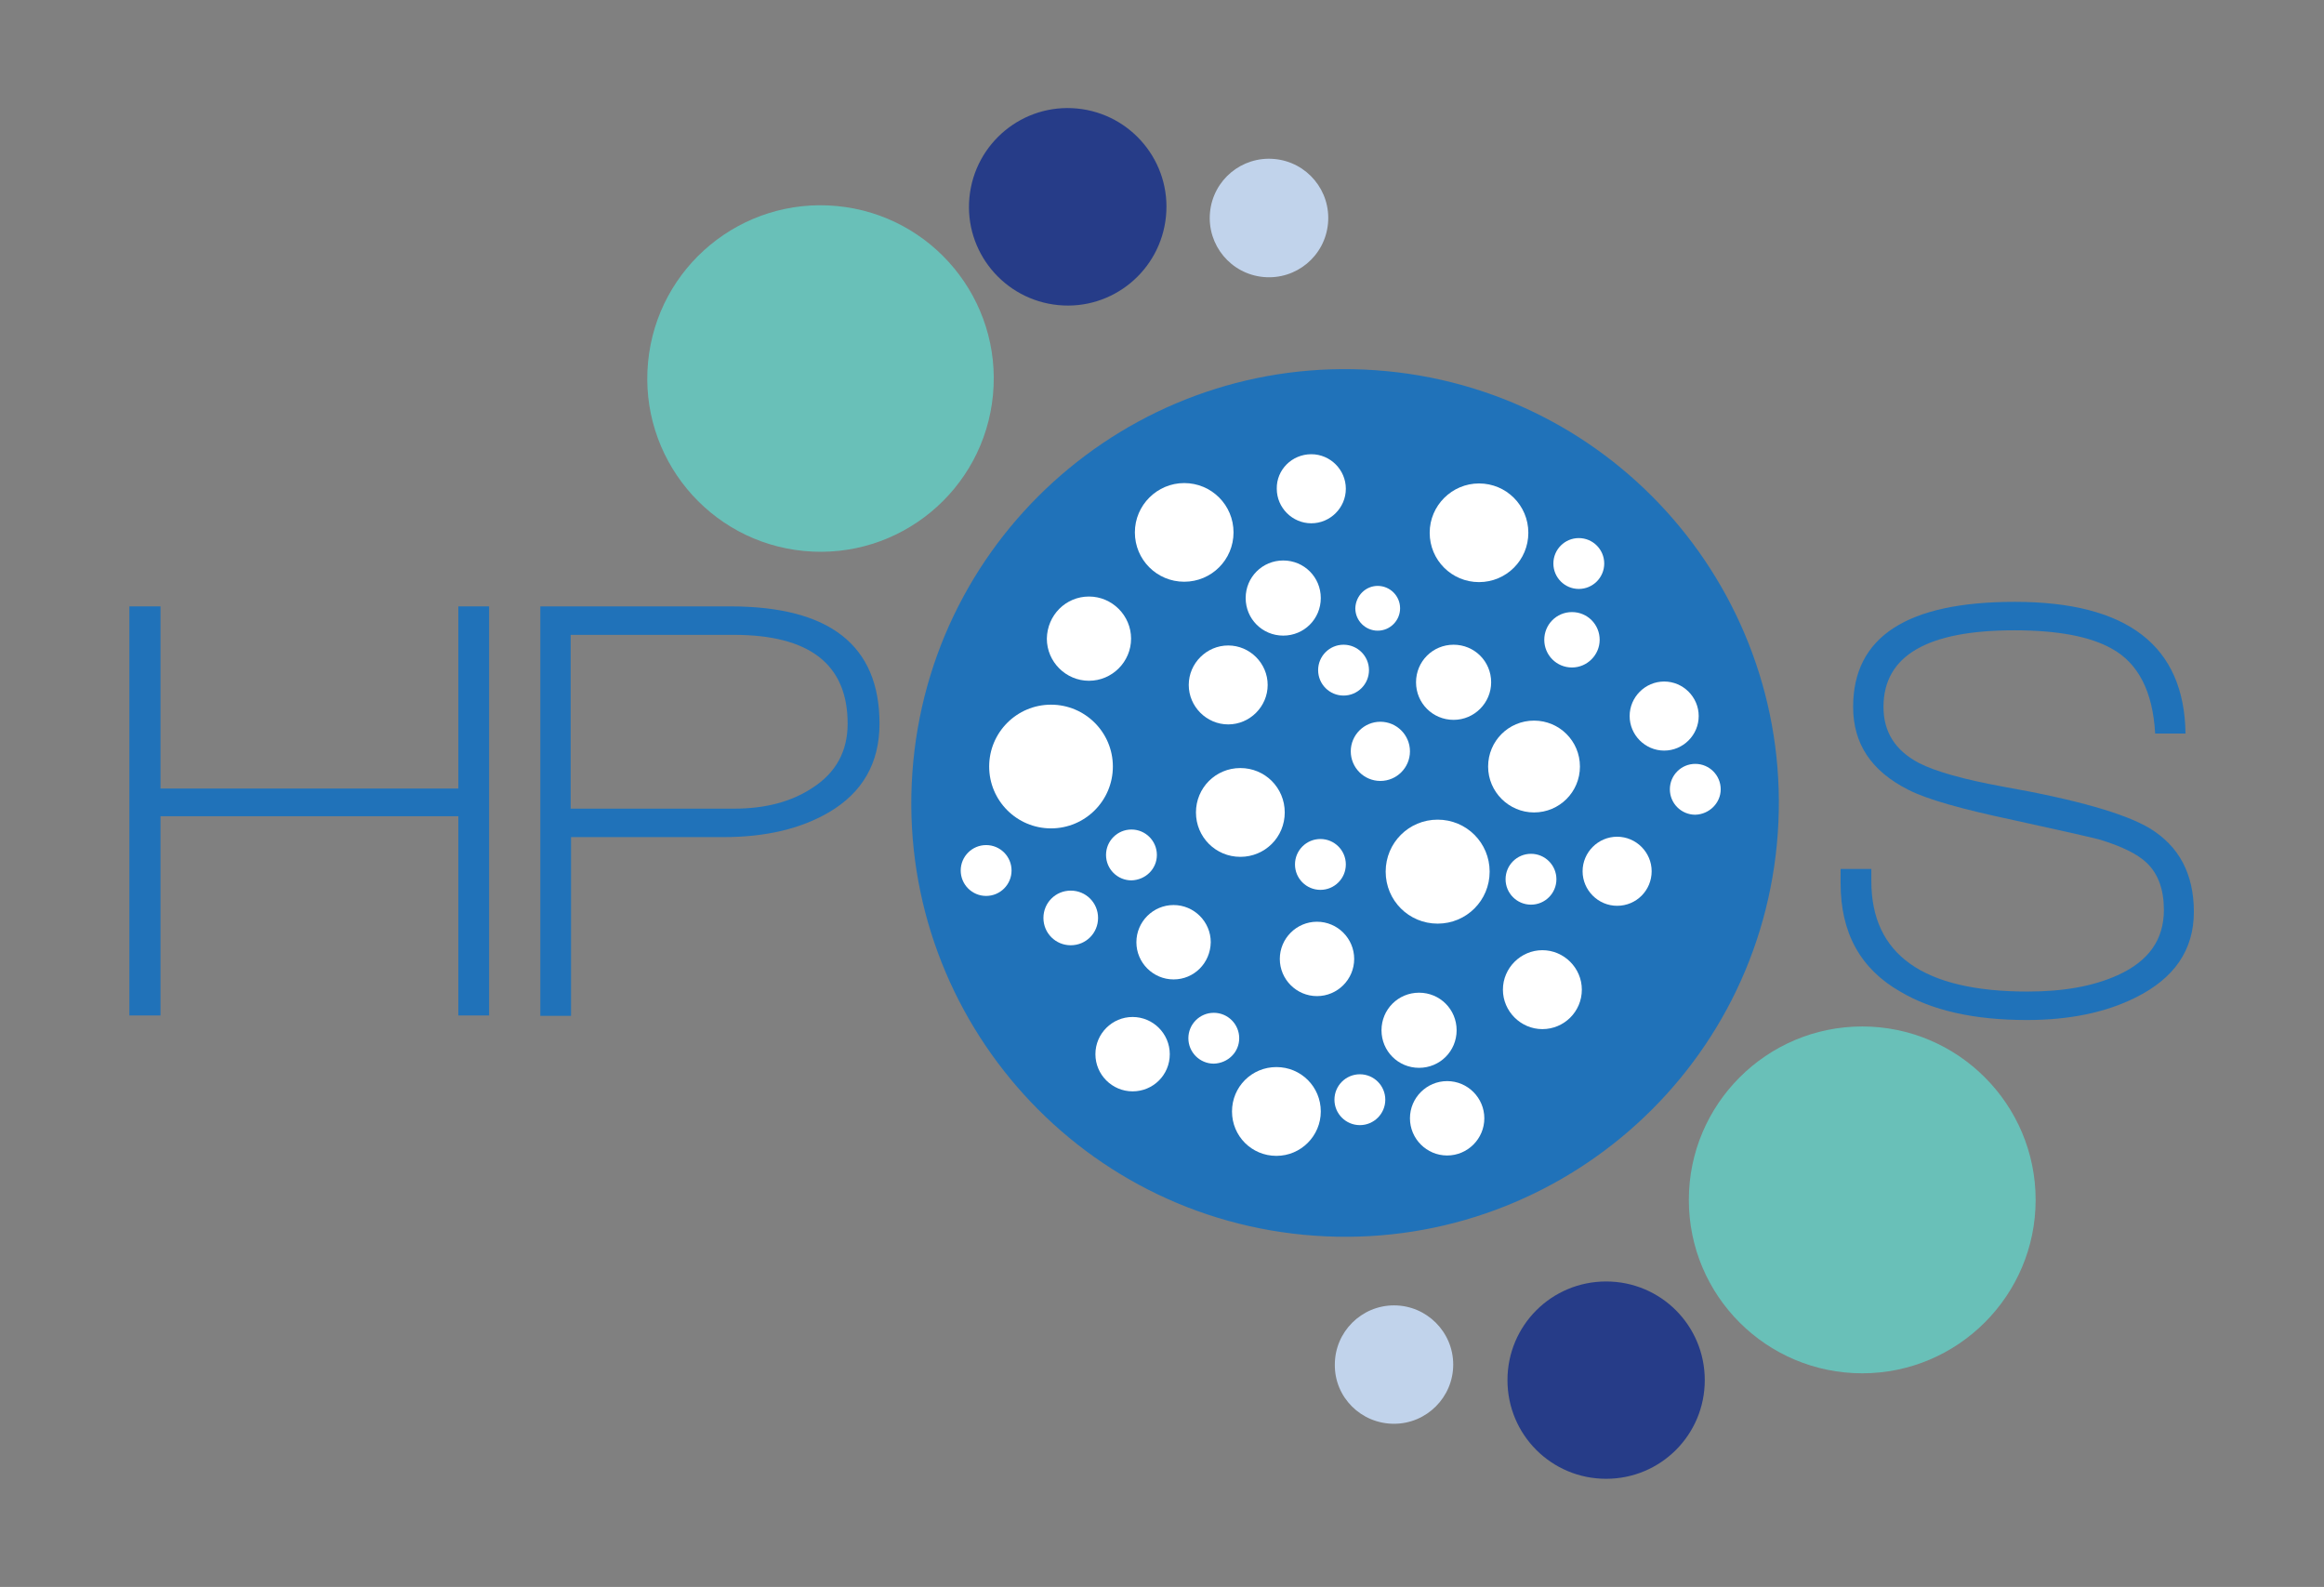 <?xml version="1.0" encoding="utf-8"?>
<!-- Generator: Adobe Illustrator 25.4.1, SVG Export Plug-In . SVG Version: 6.00 Build 0)  -->
<svg version="1.1" id="Layer_1" xmlns="http://www.w3.org/2000/svg" xmlns:xlink="http://www.w3.org/1999/xlink" x="0px" y="0px"
	 viewBox="0 0 612.5 418.2" style="enable-background:new 0 0 612.5 418.2;" xml:space="preserve">
<rect x="0" y="0" width="612.5" height="418.2" fill="#808080" stroke="none"/>
<style type="text/css">
	.st0{fill:#2072B9;}
	.st1{fill:#FFFFFF;}
	.st2{fill:#69C0B8;}
	.st3{fill:#263C88;}
	.st4{fill:#C1D3EB;}
</style>
<g>
	<path class="st0" d="M365.4,97.8c-62.9-6-118.7,40.1-124.7,102.9c-6,62.9,40.1,118.7,102.9,124.7c62.9,6,118.7-40.1,124.7-102.9
		C474.3,159.6,428.3,103.8,365.4,97.8"/>
	<path class="st1" d="M383.9,271.5c0-5.5-4.4-9.9-9.9-9.9s-9.9,4.4-9.9,9.9c0,5.5,4.4,9.9,9.9,9.9S383.9,277,383.9,271.5"/>
	<path class="st1" d="M365.1,289.8c0-3.7-3-6.7-6.7-6.7c-3.7,0-6.7,3-6.7,6.7c0,3.7,3,6.7,6.7,6.7
		C362.1,296.5,365.1,293.5,365.1,289.8"/>
	<path class="st1" d="M410.2,231.7c0-3.7-3-6.7-6.7-6.7c-3.7,0-6.7,3-6.7,6.7c0,3.7,3,6.7,6.7,6.7
		C407.2,238.4,410.2,235.4,410.2,231.7"/>
	<path class="st1" d="M360.8,176.6c0-3.7-3-6.7-6.7-6.7c-3.7,0-6.7,3-6.7,6.7c0,3.7,3,6.7,6.7,6.7
		C357.8,183.3,360.8,180.3,360.8,176.6"/>
	<path class="st1" d="M304.9,225.3c0-3.7-3-6.7-6.7-6.7c-3.7,0-6.7,3-6.7,6.7c0,3.7,3,6.7,6.7,6.7
		C301.9,231.9,304.9,229,304.9,225.3"/>
	<path class="st1" d="M354.7,227.8c0-3.7-3-6.7-6.7-6.7c-3.7,0-6.7,3-6.7,6.7c0,3.7,3,6.7,6.7,6.7
		C351.7,234.5,354.7,231.5,354.7,227.8"/>
	<path class="st1" d="M326.6,273.6c0-3.7-3-6.7-6.7-6.7c-3.7,0-6.7,3-6.7,6.7c0,3.7,3,6.7,6.7,6.7
		C323.6,280.2,326.6,277.3,326.6,273.6"/>
	<path class="st1" d="M422.8,148.5c0-3.7-3-6.7-6.7-6.7c-3.7,0-6.7,3-6.7,6.7c0,3.7,3,6.7,6.7,6.7
		C419.8,155.2,422.8,152.2,422.8,148.5"/>
	<path class="st1" d="M453.5,208c0-3.7-3-6.7-6.7-6.7c-3.7,0-6.7,3-6.7,6.7c0,3.7,3,6.7,6.7,6.7C450.5,214.6,453.5,211.6,453.5,208"
		/>
	<path class="st1" d="M266.6,229.4c0-3.7-3-6.7-6.7-6.7c-3.7,0-6.7,3-6.7,6.7c0,3.7,3,6.7,6.7,6.7
		C263.6,236.1,266.6,233.1,266.6,229.4"/>
	<path class="st1" d="M393,179.8c0-5.5-4.4-9.9-9.9-9.9s-9.9,4.4-9.9,9.9c0,5.5,4.4,9.9,9.9,9.9S393,185.2,393,179.8"/>
	<path class="st1" d="M348.1,157.6c0-5.5-4.4-9.9-9.9-9.9s-9.9,4.4-9.9,9.9c0,5.5,4.4,9.9,9.9,9.9S348.1,163.1,348.1,157.6"/>
	<path class="st1" d="M414.3,161.3c4.1,0,7.3,3.3,7.3,7.3s-3.3,7.3-7.3,7.3c-4.1,0-7.3-3.3-7.3-7.3S410.2,161.3,414.3,161.3"/>
	<path class="st1" d="M389.8,127.4c7.2,0,13,5.8,13,13s-5.8,13-13,13s-13-5.8-13-13S382.7,127.4,389.8,127.4"/>
	<path class="st1" d="M363.1,154.4c3.2,0,5.9,2.6,5.9,5.9c0,3.2-2.6,5.9-5.9,5.9c-3.2,0-5.9-2.6-5.9-5.9
		C357.3,157,359.9,154.4,363.1,154.4"/>
	<path class="st1" d="M345.6,119.7c5,0,9.1,4.1,9.1,9.1c0,5-4.1,9.1-9.1,9.1c-5,0-9.1-4.1-9.1-9.1
		C336.4,123.8,340.5,119.7,345.6,119.7"/>
	<path class="st1" d="M338.6,214.1c0,6.5-5.2,11.7-11.7,11.7c-6.5,0-11.7-5.2-11.7-11.7c0-6.5,5.2-11.7,11.7-11.7
		C333.4,202.4,338.6,207.6,338.6,214.1"/>
	<path class="st1" d="M334.1,180.5c0,5.7-4.7,10.4-10.4,10.4s-10.4-4.7-10.4-10.4c0-5.7,4.7-10.4,10.4-10.4S334.1,174.8,334.1,180.5
		"/>
	<path class="st1" d="M312.1,127.3c7.2,0,13,5.8,13,13s-5.8,13-13,13c-7.2,0-13-5.8-13-13S305,127.3,312.1,127.3"/>
	<path class="st1" d="M287,157.2c6.1,0,11.1,5,11.1,11.1c0,6.1-5,11.1-11.1,11.1s-11.1-5-11.1-11.1C276,162.1,280.9,157.2,287,157.2
		"/>
	<path class="st1" d="M260.7,202c0-9,7.3-16.3,16.3-16.3c9,0,16.3,7.3,16.3,16.3c0,9-7.3,16.3-16.3,16.3
		C268,218.3,260.7,211,260.7,202"/>
	<path class="st1" d="M282.2,249.1c-4,0-7.2-3.2-7.2-7.2c0-4,3.2-7.2,7.2-7.2s7.2,3.2,7.2,7.2C289.4,245.9,286.2,249.1,282.2,249.1"
		/>
	<path class="st1" d="M298.5,287.6c-5.4,0-9.8-4.4-9.8-9.8c0-5.4,4.4-9.8,9.8-9.8c5.4,0,9.8,4.4,9.8,9.8
		C308.3,283.3,303.9,287.6,298.5,287.6"/>
	<path class="st1" d="M309.3,258.1c-5.4,0-9.8-4.4-9.8-9.8c0-5.4,4.4-9.8,9.8-9.8c5.4,0,9.8,4.4,9.8,9.8
		C319,253.8,314.7,258.1,309.3,258.1"/>
	<path class="st1" d="M336.4,304.6c-6.5,0-11.7-5.2-11.7-11.7c0-6.5,5.2-11.7,11.7-11.7c6.5,0,11.7,5.2,11.7,11.7
		C348.1,299.3,342.9,304.6,336.4,304.6"/>
	<path class="st1" d="M347.1,262.5c-5.4,0-9.8-4.4-9.8-9.8c0-5.4,4.4-9.8,9.8-9.8c5.4,0,9.8,4.4,9.8,9.8
		C356.9,258.1,352.5,262.5,347.1,262.5"/>
	<path class="st1" d="M356,198c0-4.3,3.5-7.8,7.8-7.8c4.3,0,7.8,3.5,7.8,7.8c0,4.3-3.5,7.8-7.8,7.8C359.5,205.8,356,202.3,356,198"
		/>
	<path class="st1" d="M381.4,304.5c-5.4,0-9.8-4.4-9.8-9.8s4.4-9.8,9.8-9.8c5.4,0,9.8,4.4,9.8,9.8S386.8,304.5,381.4,304.5"/>
	<path class="st1" d="M378.9,243.4c-7.6,0-13.7-6.1-13.7-13.7c0-7.6,6.1-13.7,13.7-13.7c7.6,0,13.7,6.1,13.7,13.7
		C392.6,237.3,386.5,243.4,378.9,243.4"/>
	<path class="st1" d="M392.2,202c0-6.7,5.4-12.1,12.1-12.1c6.7,0,12.1,5.4,12.1,12.1c0,6.7-5.4,12.1-12.1,12.1
		C397.7,214.1,392.2,208.7,392.2,202"/>
	<path class="st1" d="M406.5,271.2c-5.7,0-10.4-4.7-10.4-10.4c0-5.7,4.7-10.4,10.4-10.4s10.4,4.7,10.4,10.4
		C416.9,266.6,412.2,271.2,406.5,271.2"/>
	<path class="st1" d="M426.2,238.7c-5,0-9.1-4.1-9.1-9.1s4.1-9.1,9.1-9.1s9.1,4.1,9.1,9.1S431.3,238.7,426.2,238.7"/>
	<path class="st1" d="M438.6,197.8c-5,0-9.1-4.1-9.1-9.1s4.1-9.1,9.1-9.1c5,0,9.1,4.1,9.1,9.1S443.6,197.8,438.6,197.8"/>
</g>
<path class="st2" d="M490.8,361.9c25.2,0,45.7-20.5,45.7-45.7c0-25.2-20.5-45.7-45.7-45.7c-25.2,0-45.7,20.5-45.7,45.7
	C445.1,341.5,465.6,361.9,490.8,361.9"/>
<path class="st2" d="M211.9,145.2c25.1,2.4,47.4-16,49.8-41.1c2.4-25.1-16-47.4-41.1-49.8c-25.1-2.4-47.4,16-49.8,41.1
	C168.4,120.5,186.8,142.8,211.9,145.2"/>
<path class="st3" d="M423.3,389.7c14.4,0,26-11.6,26-26s-11.6-26-26-26c-14.4,0-26,11.6-26,26S408.9,389.7,423.3,389.7"/>
<path class="st3" d="M278.9,80.4c14.3,1.4,27-9.1,28.4-23.4c1.4-14.3-9.1-27-23.4-28.4c-14.3-1.4-27,9.1-28.4,23.4
	C254.1,66.3,264.6,79,278.9,80.4"/>
<path class="st4" d="M367.4,375.2c8.6,0,15.6-7,15.6-15.6c0-8.6-7-15.6-15.6-15.6c-8.6,0-15.6,7-15.6,15.6
	C351.7,368.2,358.7,375.2,367.4,375.2"/>
<path class="st4" d="M333,73c8.6,0.8,16.2-5.5,17-14.1c0.8-8.6-5.5-16.2-14.1-17c-8.6-0.8-16.2,5.5-17,14.1
	C318.1,64.6,324.4,72.2,333,73"/>
<path class="st0" d="M534.2,268.8c-13.9,0-25-2.5-33.4-7.5c-10.5-6-15.7-15.5-15.7-28.5V229h8.1v3.2c0,19.4,13.7,29.1,41.2,29.1
	c9.4,0,17.3-1.4,23.7-4.3c8.2-3.7,12.2-9.4,12.2-17.2c0-5.4-1.5-9.5-4.5-12.4c-2.4-2.3-6.6-4.4-12.6-6.2c-3.2-0.8-10.7-2.5-22.6-5.1
	c-13.7-2.9-22.9-5.5-27.7-8c-9.7-4.9-14.5-12.1-14.5-21.8c0-18.5,14.2-27.7,42.6-27.7c29.7,0,44.7,11.6,45,34.7h-8
	c-0.6-11.1-4.5-18.6-11.5-22.4c-5.7-3.2-14.3-4.8-25.6-4.8c-23,0-34.5,6.7-34.5,20.2c0,6.6,3.1,11.5,9.4,14.8
	c4.3,2.2,11.7,4.3,22.1,6.2c19.3,3.4,32.2,7.1,38.7,11c7.7,4.7,11.6,12,11.6,22c0,10-5.1,17.5-15.4,22.6
	C555,266.8,545.4,268.8,534.2,268.8"/>
<path class="st0" d="M190.7,220.6h-40.2v47.1h-8.1V159.8h50.1c26.2,0,39.3,10.3,39.3,30.9c0,10.4-4.5,18.2-13.4,23.4
	C211,218.4,201.8,220.6,190.7,220.6 M193.4,167.3h-43v45.8h43.1c8.2,0,15-1.8,20.5-5.4c6.3-4,9.4-9.7,9.4-17
	C223.4,175.1,213.4,167.3,193.4,167.3"/>
<polygon class="st0" points="120.8,267.6 120.8,215.1 42.3,215.1 42.3,267.6 34.1,267.6 34.1,159.8 42.3,159.8 42.3,207.8 
	120.8,207.8 120.8,159.8 128.9,159.8 128.9,267.6 "/>
</svg>
